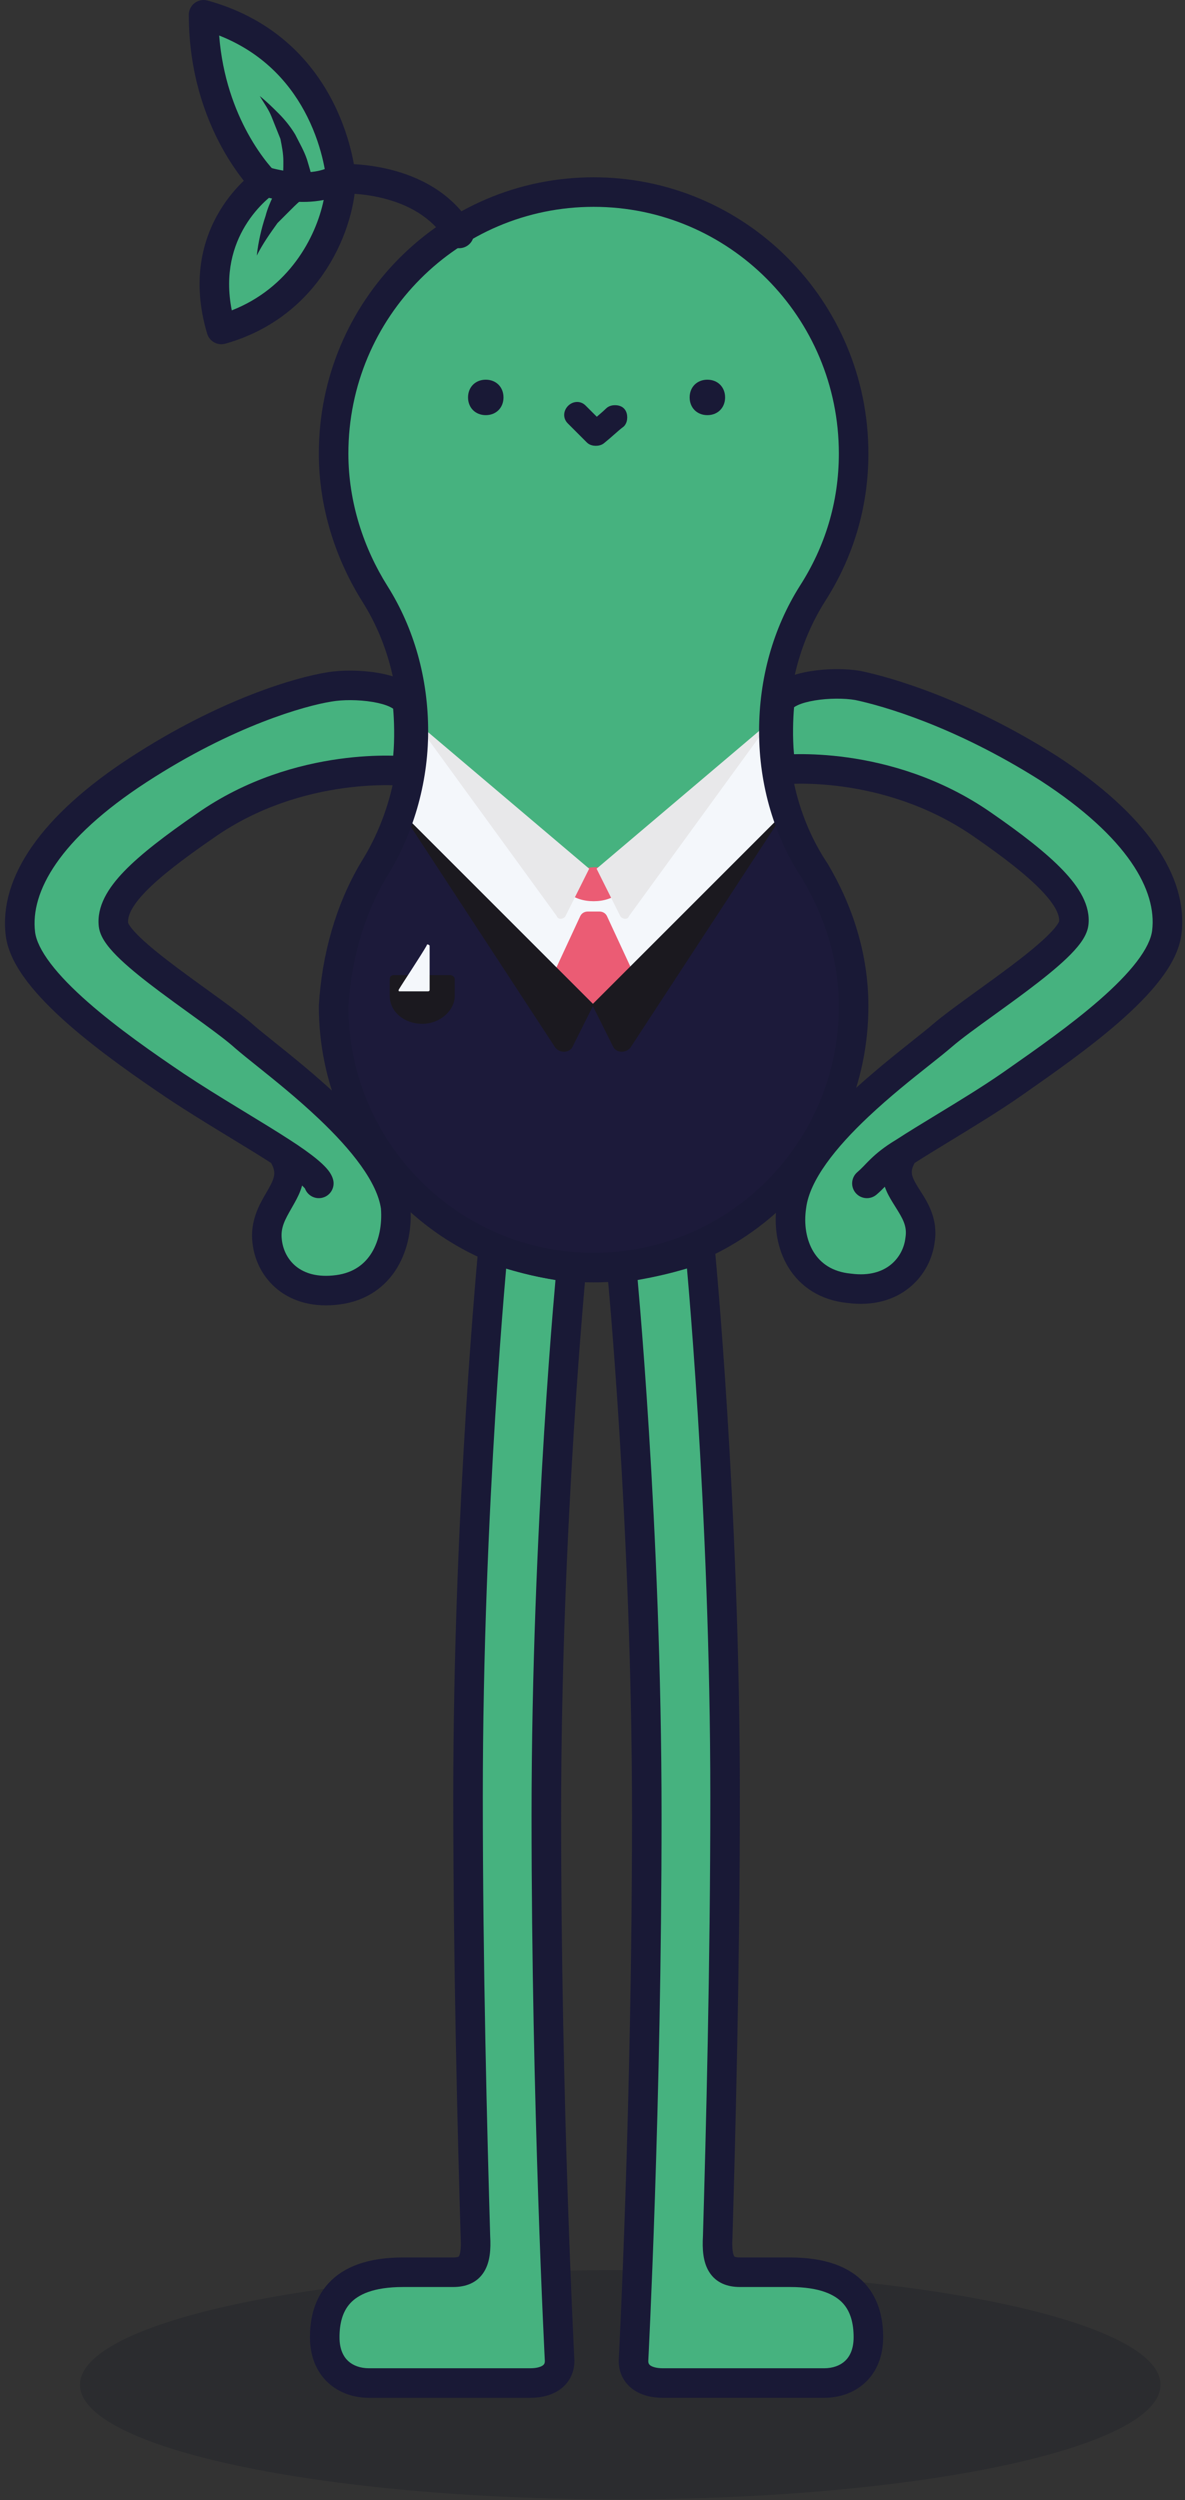 <svg width="237" height="500" viewBox="0 0 237 500" fill="none" xmlns="http://www.w3.org/2000/svg">
<rect x="0" y="0" width="237" height="500" fill="#333333" stroke="none"/>
<path opacity="0.44" d="M124.05 499.859C64.375 499.859 15.998 489.593 15.998 476.93C15.998 464.266 64.375 454 124.05 454C183.725 454 232.102 464.266 232.102 476.93C232.102 489.593 183.725 499.859 124.05 499.859Z" fill="#20222B"/>
<path d="M158.314 241.1C160.087 227.804 181.952 212.735 188.452 207.121C194.952 201.508 214.157 189.689 214.748 184.666C215.339 179.643 208.839 173.438 196.429 164.87C177.224 151.574 156.246 153.938 156.246 153.938C155.36 149.21 155.655 143.005 155.951 140.346C157.428 137.096 166.587 136.21 171.61 137.096C177.224 138.278 191.997 142.415 209.725 153.642C227.453 165.165 234.544 176.688 233.363 186.439C232.181 196.189 214.157 208.599 202.339 216.872C195.543 221.599 186.679 226.622 180.77 230.463C176.042 237.554 185.202 240.213 184.02 247.896C183.429 253.214 178.701 258.828 169.838 257.646C160.678 256.759 157.133 248.782 158.314 241.1Z" fill="#46B27F"/>
<path fill-rule="evenodd" clip-rule="evenodd" d="M157.081 135.658C155.697 136.294 154.067 137.349 153.261 139.123C153.132 139.407 153.049 139.71 153.014 140.02C152.705 142.803 152.378 149.339 153.342 154.482C153.627 156.002 155.036 157.045 156.573 156.874C156.573 156.874 156.573 156.874 156.573 156.874C156.574 156.874 156.574 156.874 156.575 156.874L156.575 156.874L156.576 156.873L156.577 156.873L156.604 156.871C156.633 156.868 156.681 156.863 156.748 156.857C156.882 156.845 157.092 156.828 157.372 156.81C157.931 156.775 158.769 156.737 159.842 156.73C161.99 156.717 165.067 156.831 168.726 157.343C176.055 158.37 185.626 160.984 194.748 167.299L194.751 167.301C200.922 171.562 205.442 175.115 208.327 178.137C211.296 181.247 211.93 183.173 211.818 184.284C211.818 184.284 211.818 184.284 211.818 184.284C211.813 184.283 211.738 184.54 211.328 185.101C210.877 185.72 210.189 186.48 209.26 187.37C207.406 189.147 204.862 191.185 202.039 193.312C200.005 194.843 197.795 196.441 195.65 197.991C192.04 200.601 188.613 203.078 186.521 204.885C185.615 205.667 184.255 206.749 182.617 208.053C179.008 210.924 174.044 214.873 169.583 219.08C166.259 222.215 163.006 225.669 160.451 229.256C157.922 232.806 155.929 236.69 155.39 240.679C154.722 245.062 155.367 249.702 157.681 253.468C160.049 257.322 164.041 260.038 169.5 260.581C174.629 261.253 178.845 259.978 181.894 257.501C184.883 255.072 186.561 251.639 186.95 248.283C187.629 243.708 185.466 240.347 184.044 238.137C183.877 237.877 183.72 237.633 183.579 237.405C182.823 236.181 182.469 235.41 182.38 234.722C182.32 234.254 182.355 233.596 182.929 232.585C184.978 231.27 187.458 229.758 190.099 228.147C194.728 225.324 199.854 222.199 204.026 219.297L204.033 219.292C204.304 219.103 204.577 218.911 204.855 218.717C210.602 214.697 217.797 209.663 223.783 204.434C226.924 201.691 229.817 198.821 232.024 195.94C234.199 193.101 235.908 189.994 236.296 186.794C237.695 175.253 229.264 162.818 211.336 151.164L211.306 151.146C193.237 139.702 178.124 135.448 172.219 134.204C172.188 134.198 172.156 134.192 172.124 134.186C169.242 133.677 165.356 133.69 161.965 134.255C160.264 134.539 158.546 134.984 157.081 135.658ZM176.963 237.337C177.389 238.57 178.012 239.636 178.552 240.51C178.72 240.783 178.883 241.043 179.04 241.294C180.521 243.662 181.453 245.152 181.1 247.446C181.096 247.47 181.093 247.495 181.089 247.519C181.087 247.536 181.085 247.552 181.083 247.569C180.868 249.511 179.888 251.517 178.168 252.915C176.5 254.27 173.939 255.211 170.228 254.717C170.193 254.712 170.158 254.708 170.122 254.705C166.449 254.349 164.107 252.638 162.716 250.374C161.267 248.017 160.729 244.84 161.235 241.549C161.238 241.529 161.241 241.509 161.243 241.49C161.596 238.841 162.997 235.867 165.264 232.685C167.51 229.532 170.462 226.374 173.638 223.379C177.957 219.305 182.327 215.836 185.831 213.055C187.613 211.641 189.17 210.405 190.383 209.357C192.309 207.694 195.329 205.514 198.733 203.057C200.925 201.475 203.275 199.779 205.594 198.032C208.458 195.874 211.232 193.665 213.349 191.637C214.405 190.625 215.365 189.595 216.103 188.584C216.794 187.636 217.519 186.4 217.683 185.011C218.144 181.093 215.805 177.413 212.601 174.057C209.282 170.579 204.348 166.746 198.11 162.439C188.027 155.459 177.507 152.607 169.546 151.491C165.56 150.933 162.192 150.806 159.806 150.821C159.449 150.823 159.114 150.829 158.802 150.836C158.482 147.427 158.617 143.684 158.812 141.445C158.951 141.342 159.181 141.196 159.549 141.027C160.373 140.648 161.536 140.318 162.937 140.084C165.731 139.618 168.911 139.627 171.051 139.997C176.411 141.132 190.803 145.158 208.13 156.129C225.646 167.518 231.394 178.125 230.43 186.083C230.226 187.758 229.239 189.859 227.333 192.347C225.459 194.793 222.886 197.371 219.896 199.984C214.157 204.996 207.197 209.866 201.392 213.928C201.142 214.103 200.894 214.276 200.648 214.448C196.536 217.309 191.834 220.17 187.384 222.878C184.47 224.652 181.664 226.359 179.204 227.957C176.811 229.397 175.308 230.651 174.124 231.797C173.696 232.212 173.298 232.624 172.957 232.978C172.851 233.088 172.751 233.192 172.657 233.289C172.236 233.721 171.878 234.073 171.483 234.405C170.233 235.455 170.071 237.318 171.121 238.568C172.171 239.817 174.034 239.979 175.284 238.93C175.908 238.405 176.429 237.886 176.892 237.409C176.916 237.385 176.94 237.361 176.963 237.337Z" fill="#191936"/>
<path d="M67.607 257.941C58.743 259.123 54.015 253.804 53.424 248.19C52.538 240.508 61.106 237.554 56.379 230.463C50.47 226.621 42.197 221.894 35.106 217.167C23.287 209.189 5.264 196.484 4.082 186.734C2.9 176.983 9.991 165.46 27.719 153.937C45.447 142.414 60.22 138.277 65.834 137.391C70.857 136.505 80.016 137.391 81.494 140.641C81.789 143.3 82.085 149.505 81.198 154.233C81.198 154.233 59.925 151.869 41.015 165.165C28.605 173.733 22.105 179.643 22.696 184.961C23.287 189.984 42.788 201.802 48.992 207.416C55.493 213.03 77.357 228.394 79.13 241.395C79.721 248.781 76.471 256.759 67.607 257.941Z" fill="#46B27F"/>
<path fill-rule="evenodd" clip-rule="evenodd" d="M65.346 134.476C59.28 135.439 44.136 139.741 26.107 151.459C8.179 163.113 -0.252 175.548 1.147 187.089C1.534 190.284 3.239 193.406 5.411 196.267C7.617 199.171 10.509 202.069 13.652 204.833C19.939 210.362 27.54 215.625 33.451 219.615L33.465 219.625C37.065 222.025 40.952 224.416 44.645 226.669C45.13 226.965 45.611 227.258 46.088 227.548C49.038 229.345 51.813 231.036 54.22 232.585C54.817 233.628 54.891 234.345 54.843 234.88C54.777 235.618 54.447 236.432 53.76 237.666C53.611 237.933 53.442 238.221 53.262 238.528C51.943 240.776 49.984 244.115 50.486 248.514C50.859 252.02 52.53 255.501 55.57 257.924C58.653 260.381 62.888 261.55 67.996 260.869C73.352 260.155 77.152 257.322 79.443 253.519C81.678 249.809 82.406 245.319 82.073 241.159C82.069 241.104 82.063 241.049 82.056 240.995C81.52 237.064 79.517 233.206 76.989 229.671C74.437 226.103 71.188 222.643 67.866 219.492C63.329 215.186 58.322 211.17 54.704 208.269C53.143 207.016 51.841 205.972 50.947 205.201C49.262 203.681 46.766 201.81 44.088 199.858C43.186 199.2 42.258 198.529 41.319 197.85C39.394 196.459 37.42 195.032 35.508 193.601C32.663 191.472 30.09 189.432 28.212 187.654C27.271 186.762 26.574 186.001 26.116 185.382C25.72 184.846 25.635 184.59 25.625 184.574C25.509 183.291 26.188 181.354 29.104 178.333C31.986 175.348 36.502 171.87 42.692 167.596L42.713 167.581C51.675 161.28 61.235 158.666 68.604 157.639C72.282 157.126 75.387 157.012 77.559 157.025C78.644 157.032 79.494 157.07 80.061 157.105C80.345 157.123 80.558 157.14 80.695 157.152C80.763 157.158 80.813 157.163 80.842 157.166L80.87 157.169L80.871 157.169C80.874 157.169 80.875 157.169 80.875 157.169L80.871 157.169C82.407 157.339 83.816 156.296 84.101 154.777C85.065 149.634 84.738 143.098 84.429 140.314C84.394 140.005 84.311 139.702 84.182 139.418C83.375 137.644 81.746 136.589 80.362 135.953C78.897 135.279 77.179 134.834 75.478 134.55C72.098 133.987 68.225 133.972 65.346 134.476ZM78.641 151.132C78.317 151.124 77.968 151.118 77.595 151.116C75.187 151.101 71.793 151.228 67.788 151.786C59.796 152.9 49.268 155.751 39.324 162.74C33.11 167.031 28.174 170.79 24.853 174.229C21.611 177.587 19.31 181.251 19.758 185.287L19.76 185.306C19.925 186.707 20.665 187.948 21.363 188.893C22.109 189.903 23.081 190.933 24.148 191.944C26.287 193.969 29.087 196.177 31.967 198.332C33.917 199.791 35.964 201.271 37.911 202.678C38.839 203.35 39.745 204.004 40.607 204.633C43.335 206.622 45.591 208.324 47.009 209.607C47.026 209.622 47.042 209.637 47.06 209.652C48.215 210.649 49.703 211.841 51.408 213.207C54.946 216.041 59.421 219.625 63.799 223.778C66.977 226.795 69.933 229.964 72.182 233.109C74.432 236.254 75.822 239.164 76.19 241.714C76.431 244.912 75.827 248.069 74.381 250.469C72.98 252.797 70.722 254.544 67.215 255.012C63.458 255.512 60.898 254.614 59.253 253.303C57.571 251.962 56.583 249.983 56.361 247.881L56.358 247.851C56.089 245.518 56.989 243.939 58.317 241.612C58.51 241.273 58.712 240.918 58.922 240.542C59.459 239.579 60.056 238.42 60.42 237.091C60.602 237.263 60.749 237.413 60.863 237.54C60.923 237.607 60.965 237.659 60.995 237.697C61.511 239.091 63.005 239.902 64.481 239.533C66.064 239.138 67.026 237.533 66.631 235.95C66.373 234.92 65.713 234.1 65.272 233.605C64.752 233.023 64.103 232.429 63.396 231.843C61.977 230.668 60.098 229.341 57.982 227.981C55.375 226.287 52.32 224.425 49.156 222.498C48.68 222.208 48.202 221.917 47.723 221.624C44.032 219.373 40.239 217.038 36.75 214.712C30.844 210.726 23.527 205.649 17.555 200.396C14.567 197.768 11.993 195.163 10.117 192.693C8.209 190.18 7.217 188.058 7.013 186.378C6.049 178.418 11.8 167.807 29.328 156.414C46.729 145.103 61.114 141.127 66.293 140.309C66.311 140.306 66.328 140.303 66.346 140.3C68.487 139.923 71.692 139.91 74.506 140.379C75.907 140.612 77.07 140.943 77.894 141.322C78.262 141.491 78.492 141.637 78.631 141.74C78.826 143.979 78.961 147.723 78.641 151.132Z" fill="#191936"/>
<path d="M163.04 119.073C158.017 127.051 155.358 136.506 155.358 146.552C155.358 147.143 155.358 147.734 155.358 148.325L116.061 181.417L82.083 154.825C82.378 152.166 82.674 149.211 82.674 146.552C82.674 136.506 80.015 127.051 74.992 119.073C69.969 111.096 66.719 101.346 66.719 91.004C66.719 62.049 90.061 38.707 118.721 38.707C147.381 38.707 170.722 62.049 170.722 91.004C171.313 101.346 168.359 110.8 163.04 119.073Z" fill="#46B27F"/>
<path d="M124.337 253.509C124.337 253.509 129.36 305.215 129.36 363.126C129.36 421.038 126.701 472.153 126.701 472.153C126.701 474.812 128.769 476.585 132.61 476.585C136.451 476.585 164.816 476.585 164.816 476.585C169.543 476.585 173.68 473.63 173.68 467.426C173.68 461.221 171.021 454.425 158.02 454.425C155.065 454.425 151.224 454.425 147.974 454.425C144.429 454.425 143.247 452.357 143.542 447.334C144.133 426.947 145.02 393.264 145.02 359.285C145.02 301.374 139.997 249.668 139.997 249.668C139.997 249.668 134.383 252.032 124.337 253.509Z" fill="#46B27F"/>
<path fill-rule="evenodd" clip-rule="evenodd" d="M138.849 246.944L138.85 246.944C138.85 246.944 138.851 246.943 138.852 246.943C138.852 246.943 138.853 246.943 138.853 246.942C139.718 246.58 140.703 246.65 141.508 247.13C142.315 247.611 142.845 248.447 142.936 249.382L139.995 249.668C142.936 249.382 142.936 249.381 142.936 249.382L142.951 249.537C142.961 249.638 142.975 249.789 142.993 249.987C143.03 250.383 143.085 250.971 143.154 251.738C143.292 253.272 143.489 255.526 143.725 258.41C144.197 264.179 144.826 272.472 145.456 282.576C146.714 302.781 147.973 330.25 147.973 359.285C147.973 393.308 147.085 427.026 146.494 447.419C146.493 447.448 146.492 447.478 146.49 447.507C146.347 449.936 146.642 450.903 146.836 451.219C146.879 451.29 146.898 451.303 146.956 451.329C147.063 451.377 147.354 451.47 147.973 451.47H158.019C165.005 451.47 169.849 453.303 172.892 456.591C175.898 459.84 176.633 463.962 176.633 467.425C176.633 471.221 175.345 474.34 173.033 476.493C170.761 478.61 167.777 479.539 164.814 479.539V476.585C164.814 479.539 164.814 479.539 164.814 479.539H132.609C130.277 479.539 128.081 479.006 126.4 477.698C124.63 476.322 123.745 474.325 123.745 472.153C123.745 472.101 123.746 472.05 123.749 471.999L126.699 472.153C123.749 471.999 123.749 471.999 123.749 471.999L123.749 471.997L123.778 471.416C123.798 471.03 123.826 470.454 123.862 469.701C123.935 468.194 124.038 465.976 124.163 463.132C124.412 457.444 124.744 449.255 125.076 439.258C125.74 419.261 126.404 392.039 126.404 363.126C126.404 334.25 125.151 306.91 123.898 286.784C123.272 276.723 122.645 268.469 122.176 262.734C121.941 259.866 121.745 257.628 121.609 256.108C121.54 255.348 121.487 254.768 121.45 254.379C121.432 254.184 121.418 254.037 121.409 253.939L121.395 253.795C121.395 253.794 121.395 253.794 124.336 253.509L121.395 253.795C121.242 252.227 122.347 250.815 123.906 250.585C128.783 249.868 132.565 248.939 135.105 248.198C136.375 247.827 137.335 247.504 137.965 247.278C138.28 247.165 138.513 247.077 138.661 247.019C138.735 246.99 138.788 246.969 138.819 246.956L138.849 246.944ZM127.531 255.987C131.395 255.309 134.498 254.53 136.76 253.871C136.979 253.807 137.191 253.744 137.394 253.682C137.515 255.065 137.665 256.814 137.835 258.893C138.305 264.628 138.931 272.882 139.558 282.943C140.811 303.069 142.063 330.409 142.063 359.285C142.063 393.195 141.179 426.819 140.589 447.205C140.44 449.784 140.594 452.344 141.797 454.307C143.226 456.638 145.596 457.379 147.973 457.379H158.019C164.032 457.379 167.018 458.944 168.555 460.605C170.128 462.305 170.724 464.683 170.724 467.425C170.724 469.834 169.944 471.295 169.005 472.17C168.026 473.082 166.579 473.63 164.814 473.63V476.585C164.814 473.63 164.814 473.63 164.814 473.63H132.609C131.099 473.63 130.341 473.277 130.027 473.034C129.812 472.866 129.667 472.658 129.655 472.213L129.68 471.712C129.7 471.322 129.728 470.743 129.765 469.985C129.838 468.47 129.942 466.243 130.067 463.39C130.316 457.684 130.649 449.475 130.982 439.454C131.647 419.415 132.313 392.124 132.313 363.126C132.313 334.091 131.054 306.622 129.796 286.417C129.167 276.313 128.537 268.02 128.065 262.251C127.849 259.613 127.666 257.502 127.531 255.987Z" fill="#191936"/>
<path d="M114.289 253.509C114.289 253.509 109.266 305.215 109.266 363.126C109.266 421.038 111.925 472.153 111.925 472.153C111.925 474.812 109.857 476.585 106.016 476.585C102.175 476.585 73.81 476.585 73.81 476.585C69.083 476.585 64.946 473.63 64.946 467.426C64.946 461.221 67.606 454.425 80.606 454.425C83.561 454.425 87.402 454.425 90.652 454.425C94.197 454.425 95.379 452.357 95.084 447.334C94.493 426.947 93.606 393.264 93.606 359.285C93.606 301.374 98.629 249.668 98.629 249.668C98.629 249.668 103.948 252.032 114.289 253.509Z" fill="#46B27F"/>
<path fill-rule="evenodd" clip-rule="evenodd" d="M95.689 249.382L98.63 249.668C95.689 249.382 95.69 249.382 95.689 249.382L95.675 249.537C95.665 249.639 95.651 249.789 95.632 249.987C95.595 250.384 95.541 250.971 95.472 251.738C95.334 253.272 95.137 255.526 94.901 258.411C94.428 264.18 93.799 272.472 93.17 282.576C91.912 302.781 90.653 330.25 90.653 359.285C90.653 393.309 91.54 427.027 92.131 447.42L92.133 447.464L92.135 447.507C92.278 449.936 91.984 450.903 91.79 451.219C91.746 451.291 91.728 451.303 91.669 451.329C91.563 451.377 91.272 451.47 90.653 451.47H80.607C73.62 451.47 68.776 453.303 65.733 456.592C62.727 459.84 61.993 463.963 61.993 467.426C61.993 471.222 63.281 474.34 65.592 476.494C67.864 478.611 70.849 479.54 73.811 479.54V476.585V473.63C72.046 473.63 70.599 473.082 69.621 472.17C68.682 471.296 67.902 469.834 67.902 467.426C67.902 464.684 68.497 462.306 70.071 460.605C71.607 458.945 74.593 457.38 80.607 457.38H90.653C93.029 457.38 95.4 456.638 96.828 454.307C98.031 452.344 98.185 449.784 98.037 447.205C97.446 426.82 96.562 393.195 96.562 359.285C96.562 330.41 97.815 303.07 99.068 282.944C99.694 272.883 100.321 264.629 100.79 258.893C100.959 256.829 101.108 255.091 101.229 253.713C101.395 253.764 101.567 253.815 101.744 253.868C103.997 254.534 107.12 255.319 111.094 255.998C110.959 257.513 110.776 259.62 110.56 262.252C110.088 268.021 109.459 276.313 108.83 286.417C107.571 306.622 106.312 334.091 106.312 363.126C106.312 392.124 106.978 419.415 107.644 439.454C107.976 449.475 108.309 457.685 108.559 463.391C108.684 466.243 108.788 468.471 108.861 469.986C108.897 470.743 108.926 471.322 108.945 471.713L108.971 472.213C108.959 472.658 108.813 472.866 108.598 473.034C108.285 473.277 107.526 473.63 106.017 473.63H73.811C73.811 473.63 73.811 473.63 73.811 476.585C73.811 479.54 73.811 479.54 73.811 479.54H106.017C108.349 479.54 110.545 479.006 112.226 477.698C113.995 476.322 114.881 474.326 114.881 472.153V472.076L114.877 471.999L111.926 472.153C114.877 471.999 114.877 472 114.877 471.999L114.847 471.417C114.828 471.03 114.799 470.455 114.763 469.701C114.691 468.195 114.587 465.976 114.463 463.132C114.214 457.444 113.882 449.256 113.55 439.258C112.886 419.262 112.222 392.04 112.222 363.126C112.222 334.251 113.474 306.911 114.727 286.785C115.354 276.724 115.98 268.47 116.45 262.734C116.685 259.866 116.88 257.628 117.017 256.108C117.085 255.349 117.139 254.769 117.175 254.379C117.194 254.185 117.208 254.038 117.217 253.94L117.231 253.795C117.231 253.795 117.231 253.795 114.29 253.509L117.231 253.795L117.504 250.983L114.708 250.584C109.686 249.867 105.911 248.938 103.42 248.201C102.175 247.833 101.25 247.512 100.65 247.29C100.35 247.179 100.131 247.092 99.994 247.036C99.926 247.008 99.878 246.988 99.851 246.977L99.825 246.966L99.824 246.965L96.086 245.304L95.689 249.382Z" fill="#191936"/>
<path d="M68.195 35.752C68.195 35.752 66.422 10.046 40.717 2.955C40.717 24.82 53.127 36.638 53.127 36.638C53.127 36.638 62.877 39.593 68.195 35.752Z" fill="#46B27F"/>
<path fill-rule="evenodd" clip-rule="evenodd" d="M38.929 0.604C38.196 1.163 37.765 2.032 37.765 2.955C37.765 14.465 41.035 23.369 44.33 29.41C45.976 32.428 47.629 34.733 48.886 36.299C49.514 37.082 50.046 37.683 50.429 38.096C50.621 38.303 50.776 38.464 50.889 38.577C50.945 38.634 50.99 38.679 51.024 38.712L51.067 38.754L51.081 38.768L51.087 38.773L51.089 38.775C51.09 38.776 51.091 38.777 53.129 36.638C52.272 39.465 52.273 39.466 52.274 39.466L52.28 39.468L52.291 39.471L52.324 39.481C52.35 39.489 52.386 39.499 52.431 39.512C52.52 39.537 52.645 39.572 52.803 39.614C53.117 39.697 53.561 39.808 54.107 39.926C55.194 40.163 56.711 40.437 58.424 40.579C61.678 40.851 66.369 40.717 69.928 38.147C70.755 37.549 71.216 36.566 71.145 35.548L68.198 35.751C71.145 35.548 71.145 35.547 71.145 35.545L71.145 35.541L71.144 35.532L71.142 35.507C71.141 35.486 71.139 35.46 71.136 35.428C71.13 35.363 71.122 35.275 71.111 35.163C71.088 34.94 71.053 34.625 70.998 34.23C70.89 33.44 70.706 32.325 70.401 30.975C69.794 28.279 68.699 24.608 66.741 20.691C62.801 12.812 55.344 3.924 41.505 0.106C40.616 -0.139 39.663 0.045 38.929 0.604ZM65.003 34.12C63.316 34.745 61.145 34.876 58.914 34.69C57.524 34.575 56.271 34.35 55.364 34.152C55.106 34.096 54.879 34.043 54.686 33.995C54.394 33.677 53.985 33.211 53.494 32.6C52.424 31.267 50.975 29.251 49.518 26.581C47.01 21.982 44.483 15.449 43.834 7.102C53.215 10.805 58.472 17.367 61.455 23.334C63.153 26.729 64.108 29.927 64.637 32.273C64.794 32.974 64.913 33.596 65.003 34.12ZM53.129 36.638L52.272 39.465C51.83 39.331 51.426 39.096 51.091 38.777L53.129 36.638Z" fill="#191936"/>
<path d="M53.127 36.343C53.127 36.343 38.353 46.093 44.263 65.889C61.99 60.866 68.195 44.32 68.195 35.456C62.581 39.297 53.127 36.343 53.127 36.343Z" fill="#46B27F"/>
<path fill-rule="evenodd" clip-rule="evenodd" d="M69.576 32.842C68.607 32.331 67.434 32.398 66.529 33.017C64.585 34.347 61.68 34.637 58.806 34.395C57.438 34.28 56.217 34.056 55.336 33.86C54.899 33.762 54.552 33.673 54.322 33.61C54.206 33.579 54.121 33.554 54.068 33.539C54.041 33.531 54.023 33.526 54.013 33.523L54.008 33.521L54.009 33.522C54.008 33.521 54.007 33.521 54.005 33.52C53.16 33.258 52.241 33.388 51.501 33.876L53.129 36.342C51.501 33.876 51.5 33.877 51.499 33.878L51.495 33.88L51.488 33.885L51.469 33.898C51.455 33.907 51.437 33.919 51.415 33.934C51.373 33.964 51.316 34.003 51.247 34.052C51.109 34.15 50.921 34.289 50.691 34.468C50.233 34.825 49.605 35.345 48.882 36.029C47.44 37.394 45.593 39.436 43.949 42.169C40.618 47.706 38.214 55.947 41.434 66.734C41.896 68.282 43.516 69.172 45.071 68.731C64.417 63.25 71.152 45.242 71.152 35.456C71.152 34.36 70.546 33.354 69.576 32.842ZM53.785 39.567C53.871 39.587 53.96 39.607 54.052 39.628C55.12 39.866 56.612 40.14 58.31 40.283C60.154 40.439 62.438 40.457 64.738 39.989C63.165 47.562 57.761 57.603 46.357 62.072C44.874 54.581 46.727 49.015 49.013 45.215C50.324 43.035 51.801 41.403 52.944 40.321C53.254 40.027 53.538 39.776 53.785 39.567Z" fill="#191936"/>
<path d="M62.582 37.819C62.582 35.456 61.991 33.978 61.4 31.91C60.809 30.137 59.923 28.66 59.036 26.887C58.15 25.41 56.968 23.933 55.786 22.751C54.604 21.569 53.423 20.387 51.945 19.205C52.832 20.682 53.718 21.864 54.309 23.342C54.9 24.819 55.491 26.296 56.082 27.774C56.377 29.251 56.673 30.728 56.673 32.206C56.673 33.683 56.673 35.456 56.377 36.342C55.786 37.819 56.673 39.592 58.15 40.183C59.627 40.774 61.4 39.888 61.991 38.41C62.582 38.706 62.582 38.41 62.582 37.819Z" fill="#191936"/>
<path d="M56.674 35.456C55.788 36.638 55.197 37.82 54.606 39.297C54.015 40.479 53.424 41.956 53.128 43.138C52.242 45.797 51.651 48.457 51.355 51.116C52.537 48.752 54.015 46.684 55.492 44.616C56.378 43.729 57.265 42.843 58.151 41.956C59.038 41.07 59.924 40.184 60.81 39.593C62.288 38.706 62.583 36.934 61.697 35.456C60.81 33.979 59.038 33.684 57.56 34.57C57.265 34.57 56.969 34.865 56.674 35.456Z" fill="#191936"/>
<path fill-rule="evenodd" clip-rule="evenodd" d="M68.041 32.801C68.04 32.801 68.039 32.801 68.196 35.742L68.039 32.801C66.409 32.889 65.159 34.281 65.246 35.91C65.334 37.538 66.722 38.787 68.349 38.703C68.349 38.703 68.35 38.703 68.35 38.703M68.353 38.703L68.368 38.702C68.387 38.701 68.422 38.7 68.471 38.698C68.569 38.695 68.724 38.692 68.929 38.692C69.34 38.691 69.951 38.701 70.713 38.747C72.242 38.841 74.346 39.079 76.64 39.653C81.28 40.812 86.322 43.24 89.3 48.204C90.14 49.604 91.955 50.057 93.354 49.218C94.753 48.378 95.207 46.563 94.368 45.164C90.255 38.31 83.479 35.271 78.073 33.92C75.344 33.237 72.868 32.959 71.073 32.849C70.173 32.794 69.436 32.781 68.914 32.782C68.653 32.783 68.446 32.787 68.298 32.791C68.224 32.794 68.165 32.796 68.121 32.798L68.068 32.8L68.05 32.801L68.044 32.801L68.041 32.801" fill="#191936"/>
<path d="M78.833 166.347C83.56 158.37 82.674 144.188 82.674 144.188L117.243 174.325L118.425 174.916L119.607 174.325L154.176 144.188C154.176 144.188 153.29 158.37 158.017 166.347C162.745 174.325 169.836 188.803 169.836 201.508C169.836 214.213 164.813 232.827 148.267 243.759C132.016 254.691 118.425 253.805 118.425 253.805C118.425 253.805 104.834 254.691 88.583 243.759C72.332 232.827 67.014 214.213 67.014 201.508C67.31 188.803 74.105 174.029 78.833 166.347Z" fill="#F4F7FB"/>
<path d="M118.723 173.438C121.678 173.438 124.337 173.734 126.996 174.325C126.701 176.098 125.519 177.575 124.041 178.461C122.564 179.643 120.791 180.234 118.723 180.234C116.655 180.234 114.882 179.643 113.405 178.461C111.927 177.28 111.041 175.802 110.45 174.325C112.814 173.734 115.768 173.734 118.723 173.438Z" fill="#EB5C74"/>
<path d="M116.063 183.188C116.358 182.597 116.949 182.302 117.54 182.302H118.722H119.904C120.495 182.302 121.086 182.597 121.381 183.188L130.836 203.575L118.722 214.212L106.608 203.575L116.063 183.188Z" fill="#EB5C74"/>
<path d="M154.18 144.188L119.315 173.734L124.042 183.189C124.338 183.78 125.52 184.075 125.815 183.189L154.18 144.188Z" fill="#E8E8EA"/>
<path d="M80.311 162.506L118.722 200.916L157.132 162.506C158.905 171.665 170.133 180.234 170.133 201.212C170.133 218.349 161.86 234.599 147.973 243.759C134.382 253.214 118.722 253.214 118.722 253.214C118.722 253.214 103.062 253.214 89.471 243.759C75.879 234.304 67.311 218.053 67.311 201.212C67.311 180.234 78.539 171.665 80.311 162.506Z" fill="#1C1A3A"/>
<path d="M156.836 162.506L118.425 200.916L122.562 209.189C123.153 210.667 125.221 210.667 126.108 209.485L156.836 162.506Z" fill="#1B191F"/>
<path d="M82.971 144.188L117.836 173.734L113.108 183.189C112.813 183.78 111.631 184.075 111.336 183.189L82.971 144.188Z" fill="#E8E8EA"/>
<path d="M80.312 162.506L118.723 200.916L114.586 209.189C113.995 210.667 111.927 210.667 111.041 209.485L80.312 162.506Z" fill="#1B191F"/>
<path d="M84.449 204.757C87.995 204.757 90.949 202.098 90.949 199.143V195.893C90.949 195.302 90.358 195.007 90.063 195.007H78.835C78.244 195.007 77.949 195.302 77.949 195.893V199.143C77.949 202.393 80.903 204.757 84.449 204.757Z" fill="#1B191F"/>
<path d="M85.335 189.099C84.153 191.167 80.607 196.485 79.721 197.963C79.721 198.258 79.721 198.258 80.016 198.258H85.63C85.63 198.258 85.926 198.258 85.926 197.963V189.099C85.63 188.803 85.335 188.803 85.335 189.099Z" fill="#F4F7FB"/>
<path fill-rule="evenodd" clip-rule="evenodd" d="M173.68 90.708C173.68 60.132 149.026 35.456 118.723 35.456C88.421 35.456 63.767 60.132 63.767 90.708C63.767 101.665 67.207 111.955 72.494 120.351C77.203 127.83 79.722 136.734 79.722 146.255C79.722 155.734 76.93 164.94 72.199 172.455C72.184 172.477 72.171 172.5 72.157 172.523C67.16 180.956 64.388 190.878 63.772 201.033C63.769 201.093 63.767 201.152 63.767 201.212C63.767 231.788 88.421 256.464 118.723 256.464C149.026 256.464 173.68 231.788 173.68 201.212C173.68 190.855 170.541 181.181 165.585 172.818C165.558 172.773 165.53 172.729 165.501 172.686C160.519 165.212 157.725 156.036 157.725 146.255C157.725 136.738 160.241 127.839 164.945 120.363C170.554 111.633 173.68 101.631 173.68 90.708ZM118.723 41.365C145.741 41.365 167.77 63.373 167.77 90.708C167.77 100.462 164.99 109.365 159.967 117.179L159.952 117.203C154.615 125.679 151.815 135.686 151.815 146.255C151.815 157.129 154.914 167.428 160.54 175.896C165.016 183.473 167.77 192.095 167.77 201.212C167.77 228.547 145.741 250.555 118.723 250.555C91.735 250.555 69.724 228.594 69.676 201.301C70.252 192.002 72.79 183.06 77.221 175.568C82.522 167.135 85.631 156.854 85.631 146.255C85.631 135.686 82.832 125.679 77.495 117.203C72.736 109.644 69.676 100.433 69.676 90.708C69.676 63.373 91.706 41.365 118.723 41.365Z" fill="#191936"/>
<path d="M137.928 79.48C137.928 81.548 139.406 83.026 141.474 83.026C143.542 83.026 145.02 81.548 145.02 79.48C145.02 77.412 143.542 75.935 141.474 75.935C139.406 75.935 137.928 77.412 137.928 79.48Z" fill="#191936"/>
<path d="M93.608 79.48C93.608 81.548 95.085 83.026 97.154 83.026C99.222 83.026 100.699 81.548 100.699 79.48C100.699 77.412 99.222 75.935 97.154 75.935C95.085 75.935 93.608 77.412 93.608 79.48Z" fill="#191936"/>
<path d="M119.906 87.458C119.611 87.753 118.724 87.753 118.429 87.458C117.247 86.276 115.77 84.799 114.588 83.617C113.701 82.731 115.179 81.253 116.065 82.139C117.247 83.321 118.133 84.208 119.315 85.39C120.202 84.503 121.383 83.617 122.27 82.731C122.565 82.435 123.452 82.435 123.747 82.731C124.043 83.026 124.043 83.912 123.747 84.208C122.565 85.094 121.383 86.276 119.906 87.458Z" fill="#191936"/>
<path fill-rule="evenodd" clip-rule="evenodd" d="M112.851 82.724C112.775 83.41 112.997 84.115 113.542 84.661L117.383 88.502C117.701 88.82 118.075 88.97 118.336 89.044C118.617 89.125 118.904 89.157 119.167 89.157C119.429 89.157 119.716 89.125 119.997 89.044C120.237 88.976 120.571 88.844 120.87 88.578C121.575 88.011 122.214 87.448 122.792 86.937C122.833 86.901 122.874 86.865 122.914 86.83C123.547 86.271 124.096 85.792 124.633 85.389L124.717 85.326L124.791 85.252C125.108 84.935 125.258 84.561 125.333 84.299C125.413 84.018 125.445 83.731 125.445 83.469C125.445 83.206 125.413 82.919 125.333 82.638C125.258 82.377 125.108 82.003 124.791 81.686C124.474 81.368 124.1 81.218 123.838 81.144C123.557 81.063 123.27 81.031 123.008 81.031C122.745 81.031 122.458 81.063 122.177 81.144C121.916 81.218 121.542 81.368 121.224 81.686C120.829 82.081 120.357 82.487 119.83 82.938L119.808 82.957C119.661 83.083 119.511 83.212 119.359 83.344L117.109 81.095C116.563 80.549 115.857 80.327 115.172 80.403C114.534 80.474 113.996 80.789 113.616 81.168C113.237 81.548 112.922 82.086 112.851 82.724Z" fill="#191936"/>
</svg>
